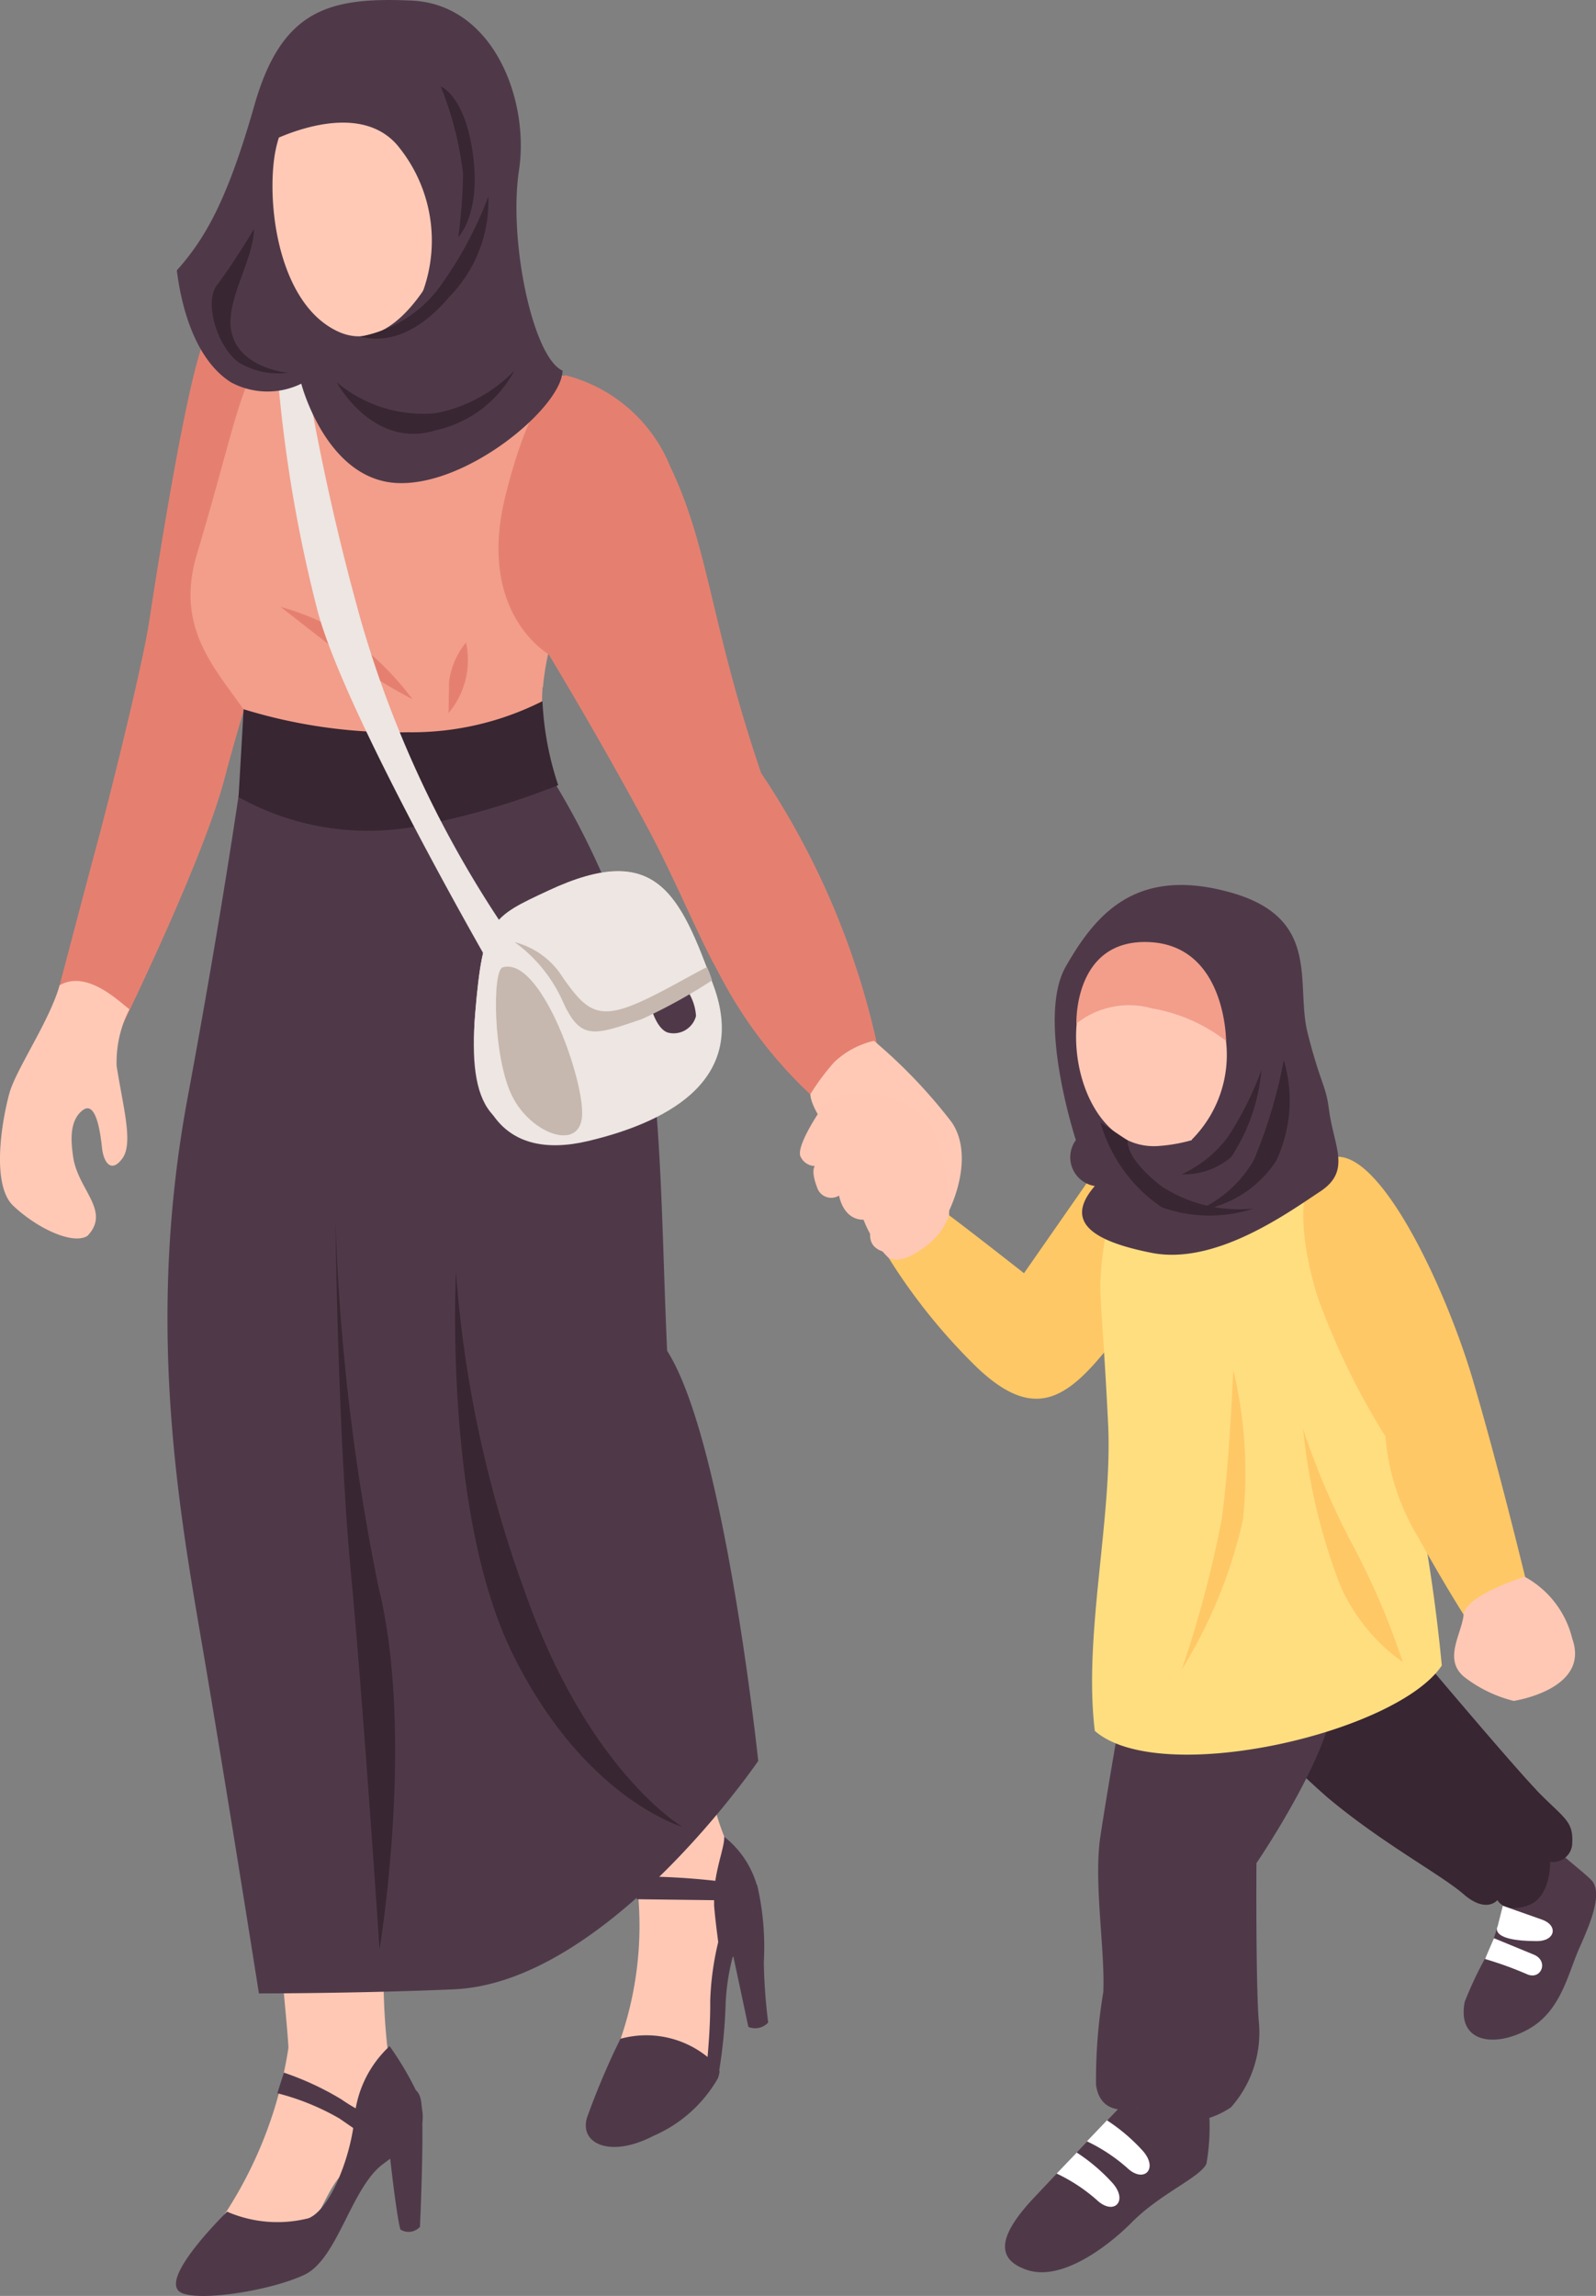<svg xmlns="http://www.w3.org/2000/svg" width="53.881" height="77.5" viewBox="0 0 53.881 77.5">
  <rect x="0" y="0" width="53.881" height="77.5" fill="#808080" stroke="none"/>
  <g id="Layer_1" data-name="Layer 1" transform="translate(-0.008 0.003)">
    <g id="Group_17257" data-name="Group 17257" transform="translate(0.008 -0.003)">
      <path id="Path_52023" data-name="Path 52023" d="M44.452,46.936l-3.2,4.594s-3.049-2.4-3.164-2.4a20.254,20.254,0,0,0-1.512,1.709A19.808,19.808,0,0,0,39.654,54.7c1.872,1.79,2.967,1.12,4.292-.482a11.085,11.085,0,0,0,2.6-4.692c.213-1.4-1.218-3-2.1-2.591Z" transform="translate(-6.682 -8.552)" fill="#ffc866"/>
      <g id="Group_17250" data-name="Group 17250" transform="translate(33.929 29.872)">
        <path id="Path_52024" data-name="Path 52024" d="M48.2,67.9s3.123,2.526,4.063,3.368a29.8,29.8,0,0,0,3.891,2.6c1.561.965,4.521,2.477,4.521,2.477l.466-2.085s-3.123-4.725-4.513-5.428a4.246,4.246,0,0,0-2.011-.638L52.01,65.43,48.2,67.891Z" transform="translate(-42.732 -41.812)" fill="#ffc8b5"/>
        <g id="Group_17249" data-name="Group 17249">
          <path id="Path_52025" data-name="Path 52025" d="M63.262,75.97c.368.441,1.218,1.063,1.5,1.357.384.4.016,1.357-.392,2.264s-.621,2.158-1.749,2.779-2.4.45-2.134-.932a12.494,12.494,0,0,1,.809-1.684,9.585,9.585,0,0,0,.564-2.027l.687.36a2.627,2.627,0,0,0,.711-2.109Z" transform="translate(-44.967 -43.736)" fill="#4f3949"/>
          <path id="Path_52026" data-name="Path 52026" d="M61.175,72.746c-.9-.932-4.5-5.216-4.5-5.216L50.94,69.737a29.413,29.413,0,0,0,3.172,3.254c1.848,1.553,3.826,2.6,4.6,3.27s1.144.2,1.144.2.213.45,1.014.188.768-1.48.768-1.48a.649.649,0,0,0,.744-.654c.041-.744-.319-.842-1.218-1.774Z" transform="translate(-43.232 -42.195)" fill="#382632"/>
          <path id="Path_52027" data-name="Path 52027" d="M45.622,86.71s-1.758,1.839-3.09,3.254c-1.12,1.177-1.471,2.085-.27,2.485s2.8-.875,3.507-1.586c.981-1,2.322-1.529,2.542-2a7.2,7.2,0,0,0,.057-2.1,2.087,2.087,0,0,1-.891.654c-.49.147-1.406-.376-1.848-.7Z" transform="translate(-41.511 -45.696)" fill="#4f3949"/>
          <path id="Path_52028" data-name="Path 52028" d="M53.5,66.27l-5.837.638-1.087.556c-.1.2-.94,5.093-1.169,6.63s.164,3.85.1,5.24a17.976,17.976,0,0,0-.245,3.139c.172,1.194,1.414.752,1.414.752a1.817,1.817,0,0,0,.989.809c.384.114,1.055-.36,1.055-.36a2.8,2.8,0,0,0,1.1-.45,3.807,3.807,0,0,0,.932-2.951c-.1-1.422-.074-5.289-.074-5.289s2.346-3.433,2.608-5.42a21.649,21.649,0,0,0,.213-3.286Z" transform="translate(-42.189 -41.965)" fill="#4f3949"/>
          <path id="Path_52029" data-name="Path 52029" d="M56.914,64.529C55.394,66.81,47.4,68.657,45.2,66.736c-.392-3.213.6-7.186.45-10.341-.139-2.861-.286-4.284-.262-4.8.106-2.24.613-2.747,1.12-4.521.1-.343.106-1.21.409-1.153a3.3,3.3,0,0,1,2.681-.2c1.234.253,3.744,1.447,4.513,2.927.654,1.259.58,4.627.924,7.2a15.389,15.389,0,0,1,.932,2.42,57.272,57.272,0,0,1,.948,6.27Z" transform="translate(-42.168 -38.181)" fill="#ffde80"/>
          <path id="Path_52030" data-name="Path 52030" d="M48.249,46.549c.016.654-.94,1.8-.6,2.346.589.965,2.011.163,2.575-.311.49-.409,1.3-1.758,1.807-2.134A22.506,22.506,0,0,1,50.71,43.5c-.728.785-1.545,2.313-2.477,2.927,0,.041.008.082.008.123Z" transform="translate(-42.618 -37.81)" fill="#ffb6a1"/>
          <path id="Path_52031" data-name="Path 52031" d="M54.737,47.827c-1.169.45-1.087,2.469-.45,4.594A24.276,24.276,0,0,0,56.6,57.2a7.815,7.815,0,0,0,1.12,3.433c1.12,2.011,1.831,3.066,1.831,3.066l1.929-1.087s-.989-4.145-1.929-7.325-3.254-8.069-4.823-7.472Z" transform="translate(-43.759 -38.589)" fill="#ffc866"/>
          <path id="Path_52032" data-name="Path 52032" d="M44.28,45.156s-1.349-4.1-.343-5.861,2.354-3.376,5.51-2.518,2.232,3.082,2.657,4.766.613,1.741.719,2.575c.163,1.259.768,2.068-.3,2.771S49,49.383,46.839,48.958s-2.91-1.12-1.921-2.256a.983.983,0,0,1-.638-1.553Z" transform="translate(-41.886 -36.539)" fill="#4f3949"/>
          <path id="Path_52033" data-name="Path 52033" d="M48.349,45.816a4.049,4.049,0,0,0,.981-4.136c-.572-1.66-2.861-1.529-4.439-1.3-1.12,2.134-.041,5.8,2.322,5.649a5.518,5.518,0,0,0,1.144-.2Z" transform="translate(-42.047 -37.216)" fill="#ffc8b5"/>
        </g>
        <path id="Path_52034" data-name="Path 52034" d="M43.648,89.591A5.784,5.784,0,0,1,45,90.482c.572.54,1.071.041.531-.572a6.171,6.171,0,0,0-1.21-1.03l-.679.711Z" transform="translate(-41.9 -46.092)" fill="#fff"/>
        <path id="Path_52035" data-name="Path 52035" d="M44.9,88.261a5.784,5.784,0,0,1,1.349.891c.564.54,1.071.041.531-.572a6.172,6.172,0,0,0-1.21-1.03l-.679.711Z" transform="translate(-42.128 -45.849)" fill="#fff"/>
        <path id="Path_52036" data-name="Path 52036" d="M61.338,80.733a12.257,12.257,0,0,1,1.4.507c.49.229.76-.441.245-.654s-1.349-.556-1.349-.556l-.3.7Z" transform="translate(-45.128 -44.477)" fill="#fff"/>
        <path id="Path_52037" data-name="Path 52037" d="M61.845,79.393s-.294.49,1.333.49c.621,0,.728-.531.163-.728s-1.316-.466-1.316-.466l-.18.711Z" transform="translate(-45.219 -44.232)" fill="#fff"/>
      </g>
      <g id="Group_17256" data-name="Group 17256">
        <path id="Path_52038" data-name="Path 52038" d="M9.7,11.75a3.217,3.217,0,0,0-2.559,2.207c-.629,1.978-1.521,7.75-1.741,9.189s-1.292,5.763-1.766,7.521S1.98,36.929,1.98,36.929l1.872,1.144s3.286-6.548,4.1-9.663,2.526-8.216,2.526-8.216L9.7,11.758Z" transform="translate(-0.368 -2.142)" fill="#e58070"/>
        <g id="Group_17251" data-name="Group 17251" transform="translate(13.383 26.84)">
          <path id="Path_52039" data-name="Path 52039" d="M21.35,32.83s2.927,4.226,3.066,8.567-.229,11.576-.229,11.576A17.475,17.475,0,0,1,26.525,60.8c.114,2.984.139,5.224.924,7.194.147.376,1.014,3.213.188,3.433-.711.981.229,3.425-.981,4.848s-2.812,1.888-2.91,1.553a3.591,3.591,0,0,1,.2-3.008,11.765,11.765,0,0,0,.523-5.477c-.163-.646-4.349-13.063-5.436-15.778s-.94-8.028-1.9-12.36a21.852,21.852,0,0,1-.728-6.4L21.35,32.83Z" transform="translate(-16.379 -32.83)" fill="#ffc8b5"/>
          <path id="Path_52040" data-name="Path 52040" d="M29.972,77.467a3.2,3.2,0,0,0-1.1-1.627c.016.278-.2.834-.3,1.488a23.26,23.26,0,0,0-2.673-.147l.016.768,2.616.033v.18c.033.409.09.85.139,1.234a9.753,9.753,0,0,0-.27,1.978c.008.67-.049,1.439-.09,1.9a3.286,3.286,0,0,0-2.943-.613,25.535,25.535,0,0,0-1.128,2.665c-.262.883.8,1.365,2.24.613A4.612,4.612,0,0,0,28.656,84h0a.882.882,0,0,0,.057-.221.16.16,0,0,0-.008-.057,17.313,17.313,0,0,0,.213-2.166,7.391,7.391,0,0,1,.237-1.643c0-.008.016-.025.025-.033.18.834.433,2.027.507,2.379a.6.6,0,0,0,.67-.147,18.407,18.407,0,0,1-.147-2.044,9.239,9.239,0,0,0-.229-2.616Z" transform="translate(-17.806 -40.68)" fill="#4f3949"/>
        </g>
        <g id="Group_17253" data-name="Group 17253" transform="translate(5.94 33.135)">
          <path id="Path_52041" data-name="Path 52041" d="M16.97,40.538s1.815,4.815.891,9.05-3.033,11.167-3.033,11.167a17.473,17.473,0,0,1,.36,8.167,22.754,22.754,0,0,0-.466,7.554,10.614,10.614,0,0,0,.335,1.66,1.886,1.886,0,0,1-1.643,2.436c-.924.777-.76,1.831-2.281,2.91S8.411,83.17,9.3,82.034a14.137,14.137,0,0,0,2.085-5.51c0-.662-1.308-13.546-1.7-16.448s1.038-8.02,1.153-12.45a21.761,21.761,0,0,1,.85-6.385l5.281-.711Z" transform="translate(-7.588 -40.53)" fill="#ffc8b5"/>
          <g id="Group_17252" data-name="Group 17252" transform="translate(0 35.921)">
            <path id="Path_52042" data-name="Path 52042" d="M14.5,84.47A3.757,3.757,0,0,0,13.3,86.89c-.1,1.234-.785,3.082-1.545,3.4A4.264,4.264,0,0,1,9,90.07S6.633,92.375,7.442,92.8c.589.311,2.992-.049,4.169-.6,1.12-.531,1.57-2.918,2.64-3.728s1.676-1.1,1.177-2.387a10.578,10.578,0,0,0-.94-1.6Z" transform="translate(-7.273 -84.47)" fill="#4f3949"/>
            <path id="Path_52043" data-name="Path 52043" d="M16.168,86.457s.883-.687.981.286S17.1,90.9,17.1,90.9a.514.514,0,0,1-.662.09c-.18-.687-.458-3.458-.458-3.458l.188-1.079Z" transform="translate(-8.862 -84.79)" fill="#4f3949"/>
          </g>
          <path id="Path_52044" data-name="Path 52044" d="M11.46,86.275a8.248,8.248,0,0,1,2.093.85c.736.507,1.12.777,1.12.777l.131-.785a5.825,5.825,0,0,1-1.185-.638,9.881,9.881,0,0,0-1.937-.9Z" transform="translate(-8.038 -48.752)" fill="#4f3949"/>
        </g>
        <g id="Group_17255" data-name="Group 17255" transform="translate(0 10.549)">
          <path id="Path_52045" data-name="Path 52045" d="M4.375,41.457c-.343-.253-1.422-1.341-2.354-.809C1.677,41.866.541,43.493.32,44.31c-.294,1.1-.58,3.115.139,3.785.834.785,2.019,1.316,2.5,1.014.809-.842-.327-1.561-.482-2.673-.065-.466-.155-1.218.335-1.578.319-.229.531.245.638,1.267.057.531.327.875.695.36s.016-1.733-.2-3.115a3.918,3.918,0,0,1,.433-1.913Z" transform="translate(-0.008 -17.939)" fill="#ffc9b6"/>
          <g id="Group_17254" data-name="Group 17254" transform="translate(5.653)">
            <path id="Path_52046" data-name="Path 52046" d="M19.775,25.555c.286-3.245,2.6-6.3,2.1-9.548a1.709,1.709,0,0,0-.507-.466c-2.559-1.471-7.684-3.646-10.071-2.117-1.709,1.1-1.668,2.526-3.2,7.619-.736,2.452.54,3.793,1.561,5.24,4.145,2.551,6.7,4.414,10.619,2.567a7.575,7.575,0,0,1-.515-3.3Z" transform="translate(-7.098 -12.902)" fill="#f29e8b"/>
            <path id="Path_52047" data-name="Path 52047" d="M23.793,51.229c-.237-5.093-.131-10.243-1.471-14.273a26.613,26.613,0,0,0-2.984-5.943c-3.548,2.019-6,1.61-9.507-.213l-.27.016S8.989,35.206,7.6,42.694s-.335,13.611.474,18.336,1.937,11.878,1.937,11.878,3.466,0,6.589-.139c5.167-.229,10.268-7.709,10.268-7.709s-1.136-10.815-3.074-13.84Z" transform="translate(-6.923 -16.168)" fill="#4f3949"/>
          </g>
          <path id="Path_52048" data-name="Path 52048" d="M18.833,52.49s-.433,8.1,1.888,12.867c2.412,4.938,5.755,5.886,5.755,5.886s-3.2-1.864-5.346-8.011a39.918,39.918,0,0,1-2.3-10.734Z" transform="translate(-3.438 -20.127)" fill="#382632"/>
        </g>
        <path id="Path_52049" data-name="Path 52049" d="M20.12,28.95A9.788,9.788,0,0,1,15.582,30a17.672,17.672,0,0,1-5.551-.777L9.86,32.187a8.954,8.954,0,0,0,5.943,1,26.192,26.192,0,0,0,4.848-1.4A10.345,10.345,0,0,1,20.12,28.95Z" transform="translate(-1.806 -5.282)" fill="#382632"/>
        <path id="Path_52050" data-name="Path 52050" d="M13.86,50.36s.074,7.12.515,11.837.973,12.794.973,12.794,1.21-7.186-.033-12.23A73.715,73.715,0,0,1,13.86,50.368Z" transform="translate(-2.536 -9.189)" fill="#382632"/>
        <path id="Path_52051" data-name="Path 52051" d="M22.838,15.5s-1.055.172-2.019,4.1,1.463,5.306,1.463,5.306,1.717,2.82,3.393,5.951c.867,1.627,1.725,3.7,2.313,4.733a15.1,15.1,0,0,0,3.131,4.177l2.624.36A26.716,26.716,0,0,0,29.46,28.921c-1.725-5.077-1.749-7.586-3.066-10.341a5.2,5.2,0,0,0-3.548-3.09Z" transform="translate(-3.764 -2.825)" fill="#e58070"/>
        <path id="Path_52052" data-name="Path 52052" d="M33.46,44.795a7.88,7.88,0,0,1,.817-1.1,2.894,2.894,0,0,1,1.341-.719,17.641,17.641,0,0,1,2.624,2.747c.891,1.3-.172,3.548-.826,4.038s-1.725.523-1.9-.033.523-1.39.041-2.289c-2.117-1.766-2.085-2.649-2.085-2.649Z" transform="translate(-6.113 -7.842)" fill="#ffc9b6"/>
        <path id="Path_52053" data-name="Path 52053" d="M11.6,25.06s1.488,1.169,2.363,1.831a16.878,16.878,0,0,0,2.085,1.283A9.9,9.9,0,0,0,14.216,26.3,8.218,8.218,0,0,0,11.6,25.06Z" transform="translate(-2.123 -4.572)" fill="#e58070"/>
        <path id="Path_52054" data-name="Path 52054" d="M19.119,26.53a2.62,2.62,0,0,0-.572,1.333c-.008.646-.016,1.046-.016,1.046a2.777,2.777,0,0,0,.589-2.379Z" transform="translate(-3.388 -4.84)" fill="#e58070"/>
        <path id="Path_52055" data-name="Path 52055" d="M11.458,15.31a47.668,47.668,0,0,0,1.333,8c.85,3.409,5.894,12.14,5.894,12.14l.777-.842a36.706,36.706,0,0,1-5.175-10.848,79.872,79.872,0,0,1-1.88-8.428l-.956-.016Z" transform="translate(-2.096 -2.792)" fill="#ede6e2"/>
        <path id="Path_52056" data-name="Path 52056" d="M22.1,36.624c-1.946.907-2.215,1.014-2.477,4.145s.49,4.488,3.4,3.793,5.755-1.668,4.643-4.717c-1.144-3.123-1.929-4.921-5.575-3.221Z" transform="translate(-3.578 -6.563)" fill="#ede6e2"/>
        <path id="Path_52057" data-name="Path 52057" d="M22.1,36.626c-1.946.907-2.215,1.014-2.477,4.145s.907,5,3.818,4.308,5.346-2.183,4.235-5.224c-1.144-3.123-1.929-4.921-5.575-3.221Z" transform="translate(-3.581 -6.564)" fill="#ede6e2"/>
        <path id="Path_52058" data-name="Path 52058" d="M28.081,40.83l-1.161.695s.188.687.564.785a.78.78,0,0,0,.932-.564A1.708,1.708,0,0,0,28.081,40.83Z" transform="translate(-4.919 -7.45)" fill="#4f3949"/>
        <path id="Path_52059" data-name="Path 52059" d="M27.743,39.75c-.368.172-1.471.826-2.264,1.177-1.414.629-1.815.27-2.583-.817A2.709,2.709,0,0,0,21.26,38.9a4.962,4.962,0,0,1,1.619,1.986c.6,1.341,1.046,1.169,2.673.613a18.3,18.3,0,0,0,2.371-1.308,3.226,3.226,0,0,0-.163-.441Z" transform="translate(-3.886 -7.098)" fill="#c6b8af"/>
        <path id="Path_52060" data-name="Path 52060" d="M20.719,39.935c-.36.106-.327,3.025.311,4.333S23.4,46.2,23.4,44.856s-1.431-5.289-2.681-4.921Z" transform="translate(-3.746 -7.282)" fill="#c6b8af"/>
        <path id="Path_52061" data-name="Path 52061" d="M9.934,3.531C10.858.31,12.46-.107,15.231.016s3.989,3.36,3.63,5.731.466,6.311,1.471,6.761c-.016,1.218-3.213,3.916-5.6,3.793s-3.221-3.352-3.221-3.352a2.6,2.6,0,0,1-2.363-.041C8.054,12.229,7.5,10.66,7.31,9.123c.956-1.071,1.709-2.371,2.624-5.592Z" transform="translate(-1.34 0.003)" fill="#4f3949"/>
        <path id="Path_52062" data-name="Path 52062" d="M17.586,7.507a4.376,4.376,0,0,0-.278-3.156A4.248,4.248,0,0,0,14.5,2.913c-1.521-.27-2.992,1.12-3.2,3.1-.2,1.831.3,4.848,2.183,5.706,2.093.956,3.8-2.714,4.112-4.218Z" transform="translate(-2.06 -0.523)" fill="#ffc9b6"/>
        <path id="Path_52063" data-name="Path 52063" d="M10.99,5.175s3.1-1.692,4.513.147a5.033,5.033,0,0,1-.507,6.8s4.921-2.346,3.769-6.744S13.14.3,11,5.183Z" transform="translate(-2.012 -0.325)" fill="#4f3949"/>
        <path id="Path_52064" data-name="Path 52064" d="M13.91,15.692s1.226,2.289,3.36,1.619A3.964,3.964,0,0,0,19.91,15.3a5.005,5.005,0,0,1-2.665,1.439A4.547,4.547,0,0,1,13.91,15.692Z" transform="translate(-2.545 -2.79)" fill="#382632"/>
        <path id="Path_52065" data-name="Path 52065" d="M14.83,12.835c.123,0,1.455.548,3.033-1.316A4.619,4.619,0,0,0,19.2,8.11a13.052,13.052,0,0,1-1.725,3.164,4.306,4.306,0,0,1-2.64,1.57Z" transform="translate(-2.713 -1.478)" fill="#382632"/>
        <path id="Path_52066" data-name="Path 52066" d="M10.181,9.45s-.768,1.275-1.243,1.88.025,2.125.719,2.624a2.563,2.563,0,0,0,1.668.352s-1.5-.131-1.864-1.218.695-2.493.719-3.638Z" transform="translate(-1.603 -1.723)" fill="#382632"/>
        <path id="Path_52067" data-name="Path 52067" d="M18.21,3.57a11.483,11.483,0,0,1,.752,2.943A17.291,17.291,0,0,1,18.8,8.655s.768-.752.5-2.771S18.21,3.57,18.21,3.57Z" transform="translate(-3.33 -0.65)" fill="#382632"/>
      </g>
      <path id="Path_52068" data-name="Path 52068" d="M44.46,41.646s-.1-2.878,2.477-2.747,2.575,3.335,2.575,3.335a5.652,5.652,0,0,0-2.51-1.1,2.845,2.845,0,0,0-2.542.515Z" transform="translate(-8.12 -7.097)" fill="#f29e8b"/>
      <path id="Path_52069" data-name="Path 52069" d="M48.81,47.7a2.432,2.432,0,0,0,1.668-.58A6.3,6.3,0,0,0,51.5,44.18a11.149,11.149,0,0,1-1.128,2.256A4.118,4.118,0,0,1,48.81,47.7Z" transform="translate(-8.915 -8.061)" fill="#382632"/>
      <path id="Path_52070" data-name="Path 52070" d="M45.45,46.33a5.128,5.128,0,0,0,2.076,2.878,4.777,4.777,0,0,0,3.1.041,4.8,4.8,0,0,1-3.1-.744c-1.267-.973-1.153-1.553-1.153-1.553l-.924-.613Z" transform="translate(-8.301 -8.454)" fill="#382632"/>
      <path id="Path_52071" data-name="Path 52071" d="M52.365,43.79a16.638,16.638,0,0,1-1.006,3.352,4.03,4.03,0,0,1-1.929,1.717,3.783,3.783,0,0,0,2.681-1.684,4.747,4.747,0,0,0,.262-3.384Z" transform="translate(-9.028 -7.99)" fill="#382632"/>
      <path id="Path_52072" data-name="Path 52072" d="M33.743,45.694s-.875,1.275-.67,1.6a.539.539,0,0,0,.474.3s-.147.147.074.719a.5.5,0,0,0,.744.278s.123.817.826.817a3.5,3.5,0,0,0,.826,1.267s.352.327,1.243-.352a2.264,2.264,0,0,0,.817-1.055,6.879,6.879,0,0,0-.54-2.861c-.621-1.365-3.229-1.692-3.785-.728Z" transform="translate(-6.037 -8.235)" fill="#ffc8b5"/>
      <path id="Path_52073" data-name="Path 52073" d="M62.447,65.1s-2,.621-2.068,1.283-.687,1.488,0,2.085a4.465,4.465,0,0,0,1.692.826s2.583-.384,1.978-2.093a3.256,3.256,0,0,0-1.6-2.093Z" transform="translate(-10.967 -11.879)" fill="#ffc8b5"/>
      <path id="Path_52074" data-name="Path 52074" d="M50.551,56.56s-.131,3.18-.392,5.044a37.88,37.88,0,0,1-1.349,5.077,16.489,16.489,0,0,0,2.068-5.06,15,15,0,0,0-.327-5.06Z" transform="translate(-8.915 -10.321)" fill="#ffc866"/>
      <path id="Path_52075" data-name="Path 52075" d="M53.82,58.98a20.14,20.14,0,0,0,1.251,5.289,6.245,6.245,0,0,0,2.117,2.6,25.088,25.088,0,0,0-1.684-3.94,25.088,25.088,0,0,1-1.684-3.94Z" transform="translate(-9.829 -10.762)" fill="#ffc866"/>
    </g>
  </g>
</svg>

